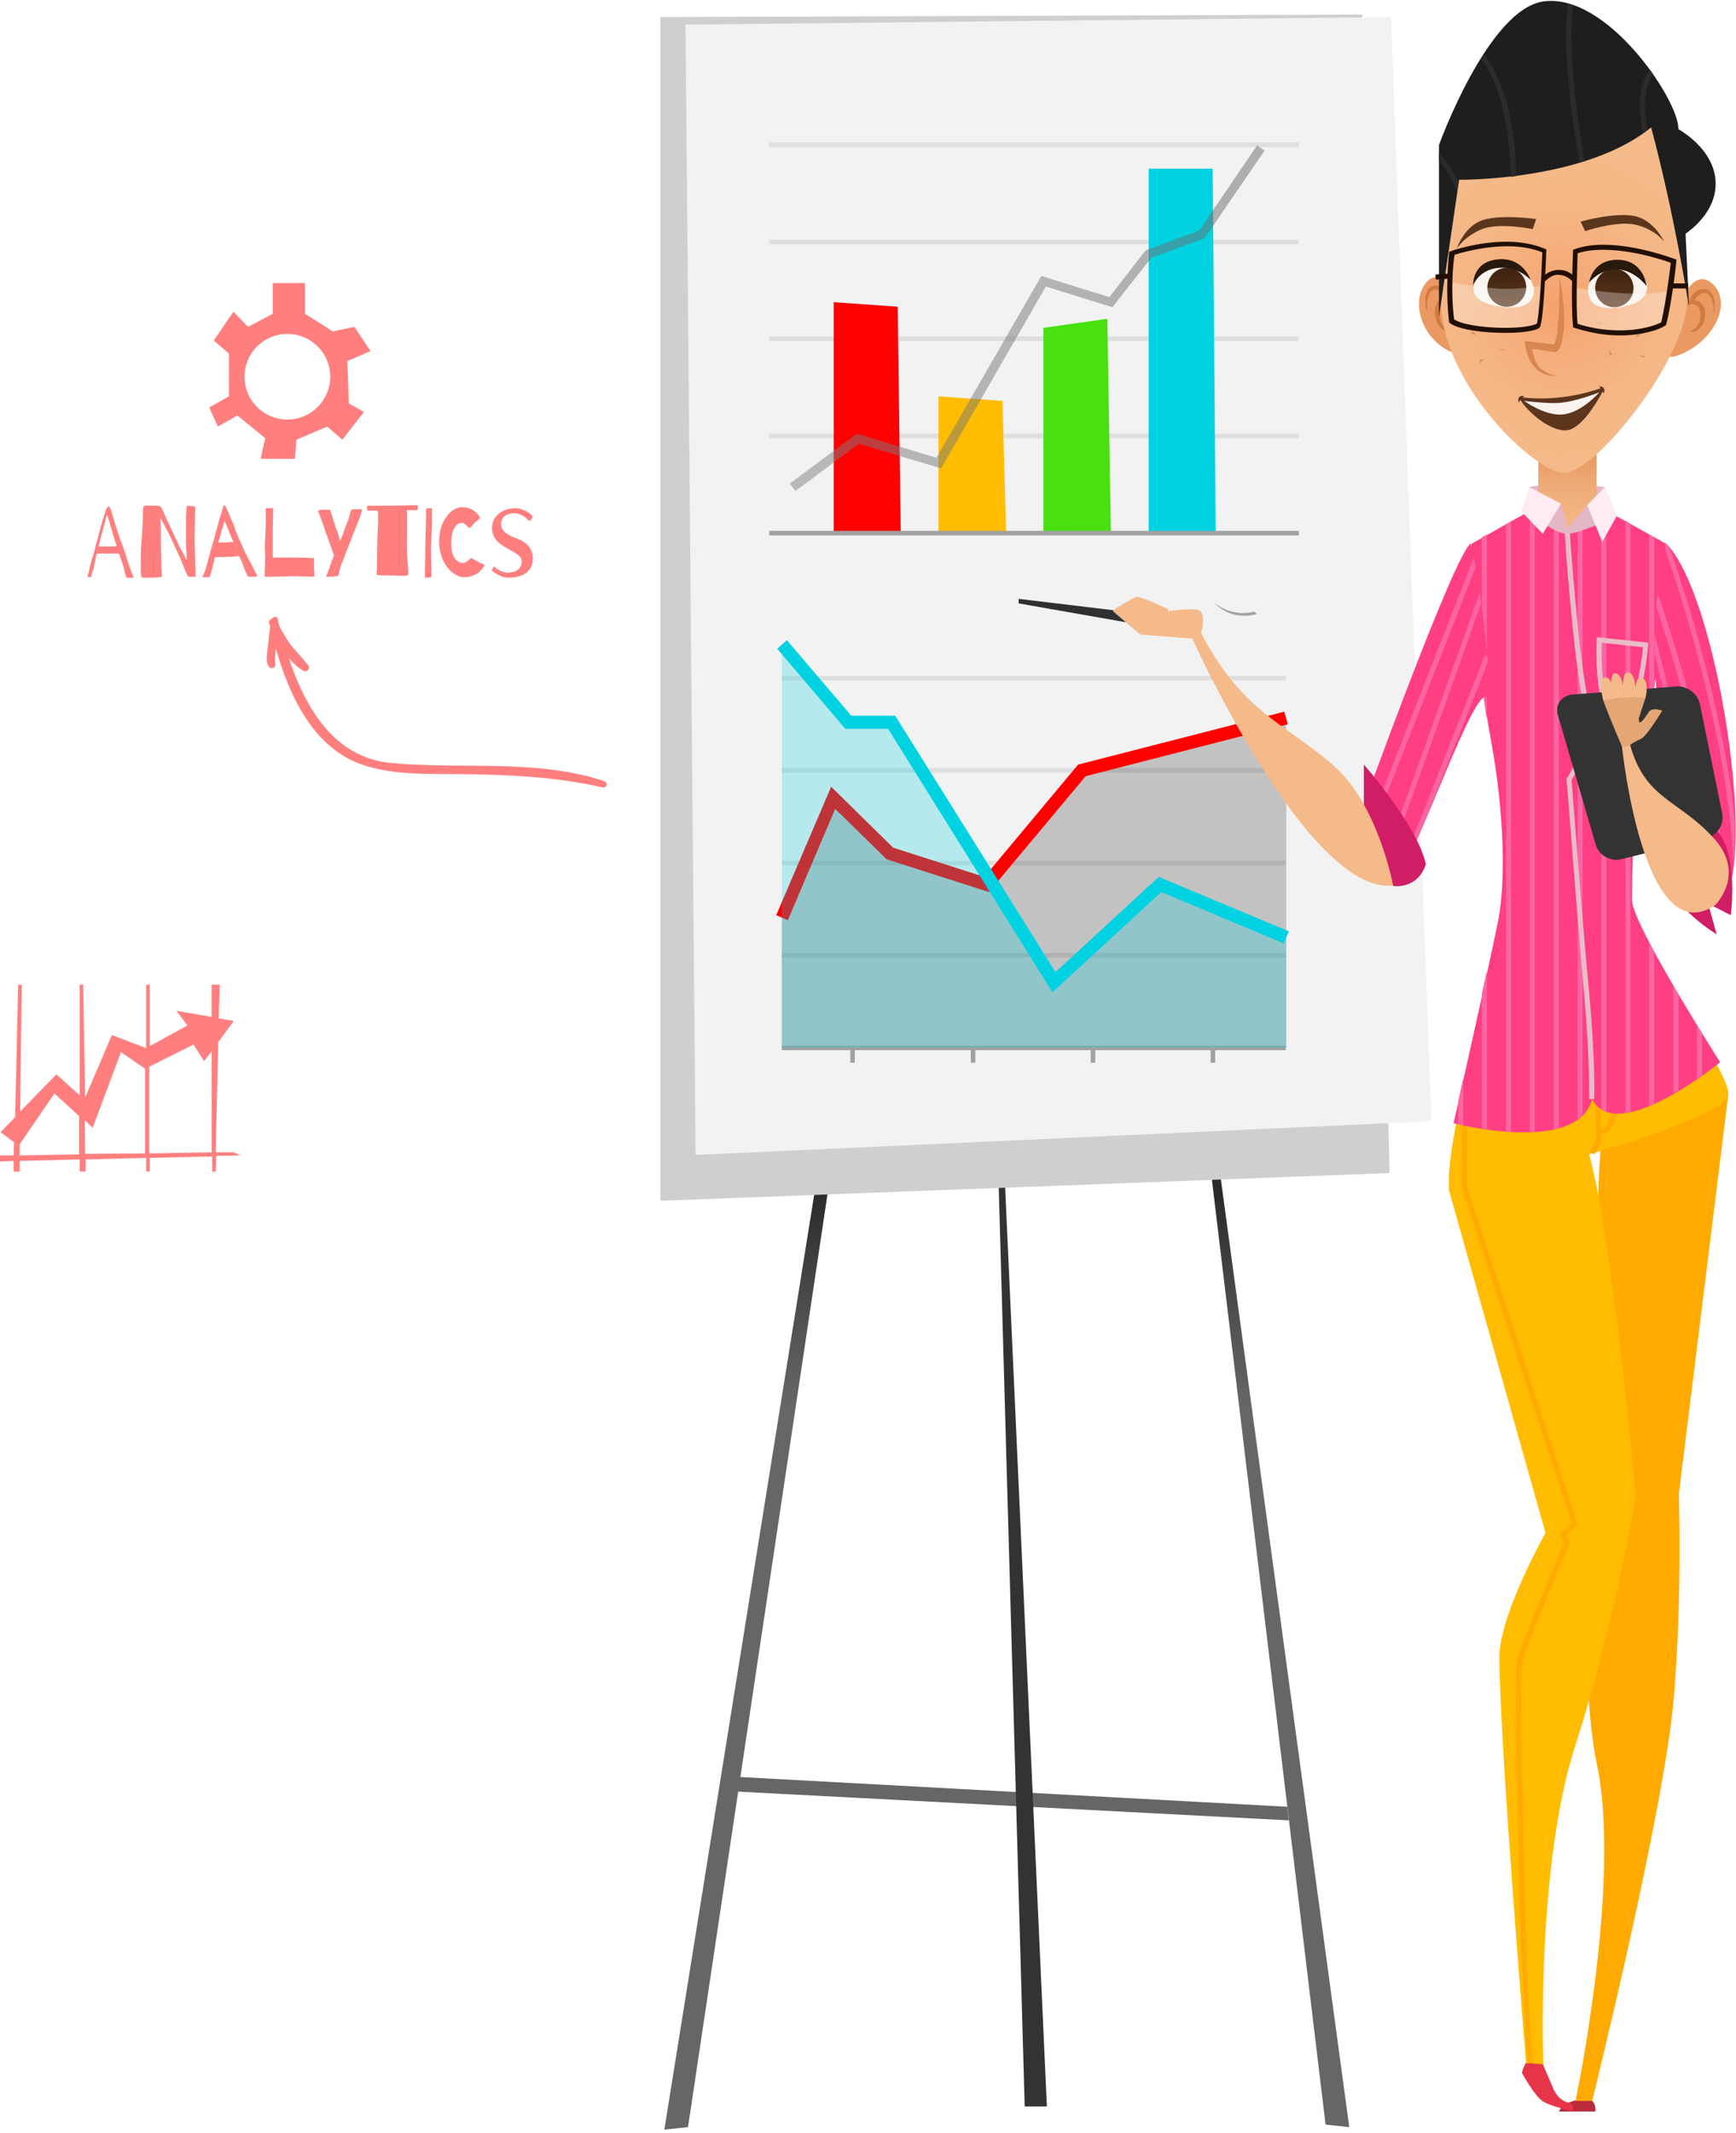 <svg xmlns="http://www.w3.org/2000/svg" xmlns:xlink="http://www.w3.org/1999/xlink" width="425px" height="522px" viewBox="0 0 425 522"><title>Group</title><desc>Created with Sketch.</desc><defs><linearGradient x1="-0.446%" y1="48.772%" x2="100.45%" y2="48.772%" id="linearGradient-1"><stop stop-color="#FF0000" offset="0%"></stop><stop stop-color="#FF0000" offset="47.87%"></stop><stop stop-color="#FF0000" offset="100%"></stop></linearGradient><linearGradient x1="-0.014%" y1="49.962%" x2="98.915%" y2="49.962%" id="linearGradient-2"><stop stop-color="#FF0000" offset="0%"></stop><stop stop-color="#FF0000" offset="47.87%"></stop><stop stop-color="#FF0000" offset="100%"></stop></linearGradient><linearGradient x1="0.667%" y1="49.618%" x2="100.15%" y2="49.618%" id="linearGradient-3"><stop stop-color="#FF0000" offset="0%"></stop><stop stop-color="#FF0000" offset="47.87%"></stop><stop stop-color="#FF0000" offset="100%"></stop></linearGradient><linearGradient x1="-1.057%" y1="50.089%" x2="100.005%" y2="50.089%" id="linearGradient-4"><stop stop-color="#FF0000" offset="0%"></stop><stop stop-color="#FF0000" offset="47.87%"></stop><stop stop-color="#FF0000" offset="100%"></stop></linearGradient><linearGradient x1="-0.239%" y1="49.924%" x2="100.077%" y2="49.924%" id="linearGradient-5"><stop stop-color="#FF0000" offset="0%"></stop><stop stop-color="#FF0000" offset="47.87%"></stop><stop stop-color="#FF0000" offset="100%"></stop></linearGradient><linearGradient x1="0.53%" y1="50.884%" x2="100.946%" y2="50.884%" id="linearGradient-6"><stop stop-color="#FF0000" offset="0%"></stop><stop stop-color="#FF0000" offset="47.87%"></stop><stop stop-color="#FF0000" offset="100%"></stop></linearGradient><linearGradient x1="6.887%" y1="49.057%" x2="109.124%" y2="49.057%" id="linearGradient-7"><stop stop-color="#FF0000" offset="0%"></stop><stop stop-color="#FF0000" offset="47.87%"></stop><stop stop-color="#FF0000" offset="100%"></stop></linearGradient><linearGradient x1="1.386%" y1="50.707%" x2="100.078%" y2="50.707%" id="linearGradient-8"><stop stop-color="#FF0000" offset="0%"></stop><stop stop-color="#FF0000" offset="47.87%"></stop><stop stop-color="#FF0000" offset="100%"></stop></linearGradient><linearGradient x1="-0.103%" y1="49.346%" x2="99.377%" y2="49.346%" id="linearGradient-9"><stop stop-color="#FF0000" offset="0%"></stop><stop stop-color="#FF0000" offset="47.87%"></stop><stop stop-color="#FF0000" offset="100%"></stop></linearGradient><linearGradient x1="-0.077%" y1="49.942%" x2="100.011%" y2="49.942%" id="linearGradient-10"><stop stop-color="#FF0000" offset="0%"></stop><stop stop-color="#FF0000" offset="47.87%"></stop><stop stop-color="#FF0000" offset="100%"></stop></linearGradient><linearGradient x1="0.175%" y1="49.976%" x2="99.655%" y2="49.976%" id="linearGradient-11"><stop stop-color="#FF0000" offset="0%"></stop><stop stop-color="#FF0000" offset="47.87%"></stop><stop stop-color="#FF0000" offset="100%"></stop></linearGradient><linearGradient x1="0.074%" y1="50.083%" x2="100.014%" y2="50.083%" id="linearGradient-12"><stop stop-color="#FF0000" offset="0%"></stop><stop stop-color="#FF0000" offset="47.87%"></stop><stop stop-color="#FF0000" offset="100%"></stop></linearGradient><linearGradient x1="50.012%" y1="-855.902%" x2="50.012%" y2="-1351.759%" id="linearGradient-13"><stop stop-color="#666666" offset="0%"></stop><stop stop-color="#535353" offset="37.55%"></stop><stop stop-color="#2B2B2B" offset="100%"></stop></linearGradient><linearGradient x1="50.045%" y1="40.088%" x2="50.045%" y2="22.298%" id="linearGradient-14"><stop stop-color="#666666" offset="0%"></stop><stop stop-color="#535353" offset="37.55%"></stop><stop stop-color="#2B2B2B" offset="100%"></stop></linearGradient><linearGradient x1="49.885%" y1="40.172%" x2="49.885%" y2="22.345%" id="linearGradient-15"><stop stop-color="#666666" offset="0%"></stop><stop stop-color="#535353" offset="37.55%"></stop><stop stop-color="#2B2B2B" offset="100%"></stop></linearGradient><linearGradient x1="-0.127%" y1="50.014%" x2="100.187%" y2="50.014%" id="linearGradient-16"><stop stop-color="#FF0000" offset="0%"></stop><stop stop-color="#FF0000" offset="47.87%"></stop><stop stop-color="#FF0000" offset="100%"></stop></linearGradient><linearGradient x1="0.041%" y1="49.94%" x2="100.042%" y2="49.94%" id="linearGradient-17"><stop stop-color="#808080" offset="0%"></stop><stop stop-color="#696969" offset="100%"></stop></linearGradient><linearGradient x1="-0.045%" y1="49.944%" x2="99.987%" y2="49.944%" id="linearGradient-18"><stop stop-color="#FF0000" offset="0%"></stop><stop stop-color="#FF0000" offset="47.87%"></stop><stop stop-color="#FF0000" offset="100%"></stop></linearGradient><linearGradient x1="49.762%" y1="92.279%" x2="49.762%" y2="7.237%" id="linearGradient-19"><stop stop-color="#F5BA89" offset="0%"></stop><stop stop-color="#F3B684" offset="22.58%"></stop><stop stop-color="#EEAB77" offset="48%"></stop><stop stop-color="#E69860" offset="74.68%"></stop><stop stop-color="#DB8044" offset="100%"></stop></linearGradient><radialGradient cx="48.432%" cy="60.053%" fx="48.432%" fy="60.053%" r="64.076%" gradientTransform="translate(0.484,0.601),scale(1,0.588),rotate(180),translate(-0.484,-0.601)" id="radialGradient-20"><stop stop-color="#F5A16C" offset="0%"></stop><stop stop-color="#F5AB78" offset="23.87%"></stop><stop stop-color="#F5B685" offset="63.44%"></stop><stop stop-color="#F5BA89" offset="100%"></stop></radialGradient><linearGradient x1="53.017%" y1="-2.371%" x2="46.99%" y2="96.032%" id="linearGradient-21"><stop stop-color="#3D2210" offset="0%"></stop><stop stop-color="#5C361C" offset="100%"></stop></linearGradient><linearGradient x1="45.796%" y1="0.209%" x2="54.205%" y2="96.979%" id="linearGradient-22"><stop stop-color="#3D2210" offset="0%"></stop><stop stop-color="#5C361C" offset="100%"></stop></linearGradient></defs><g id="Page-1" stroke="none" stroke-width="1" fill="none" fill-rule="evenodd"><g id="HOME" transform="translate(-901, -3453)" fill-rule="nonzero"><g id="Group" transform="translate(901, 3453)"><g opacity="0.5" transform="translate(21.368, 123.274)"><path d="M0.74,15.041 C0.864,14.671 0.987,13.932 1.234,13.315 C1.481,12.699 1.851,11.219 1.974,10.603 C2.098,9.863 2.468,8.877 2.591,8.384 C2.714,7.767 3.085,6.658 3.208,5.918 C3.455,5.178 3.578,4.562 3.701,4.192 C3.825,3.822 4.318,2.466 4.442,1.849 C4.689,1.233 4.812,0.74 5.305,0.74 C5.552,0.74 5.676,1.233 5.922,1.973 C6.169,2.589 6.663,4.562 6.786,4.932 C6.909,5.301 7.897,8.137 8.02,8.63 C8.267,9.123 9.007,11.466 9.254,12.082 C9.5,12.699 9.994,14.425 10.241,15.164 C10.488,15.904 11.104,17.507 11.228,17.753 C11.228,17.877 11.351,18 11.351,18 C11.351,18.123 11.351,18.123 11.104,18.123 L9.747,18.123 C9.624,18.123 9.5,18.123 9.5,17.877 C9.377,17.507 9.254,17.26 9.254,17.014 C9.13,16.521 9.007,16.151 9.007,15.904 C8.884,15.534 8.637,14.671 8.513,14.301 C8.39,14.055 8.267,13.685 8.143,13.315 L7.897,12.575 C7.773,12.205 7.65,12.205 7.526,12.205 C7.28,12.205 7.033,12.205 6.786,12.205 C6.416,12.205 5.922,12.205 5.799,12.205 C5.552,12.205 4.812,12.205 4.072,12.205 L2.468,12.205 C2.468,12.205 2.468,12.205 2.468,12.205 C2.344,12.205 2.344,12.329 2.221,12.452 L2.221,12.699 L2.098,13.192 C1.974,13.562 1.604,15.411 1.604,15.658 C1.604,15.904 1.481,16.274 1.357,16.397 C1.234,16.521 1.234,16.89 1.11,17.137 C0.987,17.384 0.987,17.507 0.987,17.753 C0.864,18 0.987,18 0.74,18 L0.247,18 C0.123,18 1.74846249e-13,17.877 0.123,17.63 C0.123,17.63 0.123,17.507 0.123,17.507 C0.123,17.384 0.123,17.384 0.247,17.137 L0.494,16.274 C0.494,15.904 0.617,15.411 0.74,15.041 Z M7.156,10.233 C7.156,10.11 7.033,9.986 7.033,9.74 C6.786,9.37 6.416,7.767 6.169,7.027 C5.922,6.288 5.429,4.438 5.305,4.068 C5.182,3.699 4.935,2.836 4.812,2.836 C4.689,2.836 4.565,3.452 4.442,4.068 C4.318,4.562 3.701,6.781 3.578,7.274 C3.455,7.89 2.961,9.616 2.838,10.11 C2.838,10.233 2.838,10.233 2.838,10.233 C2.838,10.603 3.331,10.479 3.455,10.479 C3.701,10.479 4.565,10.479 4.812,10.479 C4.935,10.479 5.305,10.479 5.676,10.479 C6.169,10.479 6.663,10.479 6.909,10.479 C7.156,10.356 7.156,10.356 7.156,10.233 Z" id="Shape" fill="url(#linearGradient-1)"></path><path d="M18.014,9.493 C18.014,11.096 18.137,14.548 18.137,15.288 C18.137,16.027 18.261,17.26 18.261,17.63 C18.261,17.63 18.261,17.63 18.261,17.63 C18.261,18 18.014,18 17.767,18 C17.52,18 16.78,18.123 16.163,18.123 C15.546,18.123 14.436,18.123 13.819,18.123 C13.202,18.123 13.202,17.753 13.202,17.507 C13.202,17.26 13.079,17.014 13.079,16.397 C13.079,16.151 13.079,15.781 13.079,15.411 C13.079,14.055 13.079,11.219 13.202,10.11 C13.325,9 13.572,4.932 13.572,3.945 C13.572,2.959 13.572,2.096 13.696,1.11 C13.696,0.616 14.066,0.493 14.312,0.493 C14.559,0.493 14.806,0.493 14.929,0.493 C15.3,0.493 16.287,0.493 16.903,0.493 C17.644,0.493 17.891,0.616 18.137,0.986 C18.384,1.356 19.001,2.959 19.618,4.192 C20.235,5.425 21.715,8.753 22.332,9.986 C22.579,10.603 23.073,11.466 23.566,12.329 L24.306,13.808 L24.306,12.452 L24.183,10.11 C24.183,9.863 24.183,9.616 24.183,9.37 C24.183,8.384 24.183,7.397 24.183,6.658 C24.183,5.918 24.183,4.068 24.183,3.205 L24.306,0.863 C24.306,0.616 24.43,0.493 24.677,0.493 C24.8,0.493 25.047,0.493 25.17,0.616 C25.417,0.74 25.54,0.616 26.034,0.616 C26.281,0.616 26.404,0.74 26.404,0.863 C26.404,0.986 26.404,1.11 26.404,1.356 C26.404,1.849 26.281,7.027 26.281,8.26 C26.281,8.507 26.281,8.63 26.281,9 C26.281,10.356 26.404,12.452 26.404,13.315 C26.404,14.425 26.527,17.014 26.527,17.507 C26.527,17.507 26.527,17.507 26.527,17.507 C26.527,17.877 26.281,18 26.034,17.877 C25.91,17.877 25.91,17.877 25.787,17.877 C25.54,17.877 25.17,17.877 24.923,17.877 C24.677,17.877 24.677,17.877 24.43,17.384 C24.183,17.014 22.949,13.685 22.456,12.699 C21.962,11.712 20.358,8.014 19.741,6.904 C19.495,6.411 19.001,5.548 18.631,4.808 L17.891,3.575 L18.014,5.795 C18.014,7.151 18.014,8.63 18.014,9.493 Z" id="Path" fill="url(#linearGradient-2)"></path><path d="M33.313,0.616 C33.437,0.37 33.56,0.37 33.684,0.493 C33.807,0.616 33.93,0.863 34.054,1.11 C34.177,1.479 35.041,3.205 35.288,3.945 C35.658,4.685 36.028,5.548 36.275,6.534 C36.645,7.521 37.755,9.986 38.249,11.096 C38.742,12.205 39.976,14.548 40.346,15.164 C40.716,15.781 41.087,16.89 41.457,17.26 C41.58,17.384 41.58,17.507 41.58,17.63 C41.58,17.753 41.333,17.877 41.21,17.877 L39.483,17.877 C39.236,17.877 39.112,17.507 38.989,17.137 C38.742,16.767 38.125,15.041 38.002,14.671 C37.879,14.301 37.632,13.685 37.385,13.315 C37.262,12.945 37.138,12.822 37.015,12.822 C36.892,12.822 36.521,12.822 36.028,12.945 C35.658,13.068 34.177,12.945 33.437,13.068 C33.19,13.068 32.943,13.068 32.697,13.068 C32.08,13.068 31.586,13.068 31.463,13.068 C31.216,13.068 31.216,13.315 31.093,13.562 C31.093,13.808 30.722,15.288 30.599,15.781 L30.352,16.767 L30.105,17.507 C29.982,17.877 29.982,18 29.735,18 L28.378,18 C28.255,18 28.255,18 28.255,17.877 C28.255,17.753 28.255,17.63 28.378,17.507 C28.501,17.26 28.501,17.26 28.748,16.644 C28.995,16.027 29.612,13.808 29.859,12.822 C30.105,11.712 30.476,10.479 30.722,9.74 C30.969,9 31.093,8.507 31.339,7.397 C31.709,6.288 31.956,5.178 32.203,4.315 L32.82,2.342 C33.067,1.479 33.19,0.863 33.313,0.616 Z M35.781,9.37 C35.781,9.37 35.781,9.247 35.658,9.123 C35.534,8.877 34.794,7.151 34.547,6.411 C34.177,5.671 34.054,5.055 33.93,4.932 C33.807,4.562 33.684,4.438 33.56,4.438 C33.437,4.438 33.437,4.932 33.313,5.301 C33.19,5.671 32.82,6.904 32.697,7.397 C32.573,7.89 32.326,8.63 32.203,9 C32.203,9.123 32.08,9.247 32.08,9.37 C32.08,9.493 32.08,9.493 32.326,9.493 C32.573,9.493 34.794,9.493 35.164,9.37 C35.534,9.37 35.781,9.493 35.781,9.37 Z" id="Shape" fill="url(#linearGradient-3)"></path><path d="M55.646,17.507 C55.646,17.63 55.646,17.63 55.646,17.507 C55.646,17.753 55.522,17.877 55.152,17.877 C54.659,17.877 51.327,17.753 50.464,17.753 C49.723,17.753 47.502,17.877 46.515,17.877 C46.269,17.877 46.145,17.877 46.145,17.877 C46.022,17.877 45.775,17.877 45.652,17.877 C45.035,17.877 44.295,17.877 43.801,17.877 C43.307,17.877 43.431,17.753 43.431,17.26 C43.431,16.89 43.554,13.562 43.554,12.945 C43.554,12.452 43.431,10.849 43.431,10.11 C43.431,11.219 43.678,6.164 43.678,5.425 L43.678,2.712 C43.678,2.466 43.678,1.479 43.678,1.233 L43.678,1.233 C43.678,0.986 44.048,1.11 44.295,1.11 C44.541,1.11 44.665,1.11 45.158,1.11 C45.282,1.11 45.282,1.11 45.405,1.11 C45.528,1.11 45.528,1.11 45.528,1.356 C45.528,1.603 45.405,5.671 45.405,6.411 L45.405,9.863 C45.405,10.233 45.405,11.342 45.405,12.082 C45.405,12.329 45.405,12.575 45.405,12.699 C45.405,12.945 45.405,13.068 45.405,13.068 C45.405,13.192 45.405,13.192 45.405,13.192 L46.022,13.192 C46.392,13.192 46.886,13.192 47.256,13.192 C48.119,13.192 50.834,13.192 51.698,13.192 C52.561,13.192 55.029,13.315 55.276,13.315 C55.522,13.315 55.522,13.438 55.522,13.438 C55.522,13.562 55.522,13.562 55.522,13.685 L55.522,14.795 C55.399,15.288 55.646,17.26 55.646,17.507 Z" id="Path" fill="url(#linearGradient-4)"></path><path d="M59.594,17.877 C59.1,17.877 58.854,17.877 58.73,17.877 C58.484,17.877 58.484,17.877 58.484,17.753 C58.484,17.63 58.607,17.63 58.607,17.507 C58.73,17.26 59.347,15.534 59.471,15.164 C59.594,14.795 59.964,13.808 60.088,13.438 C60.211,13.068 60.458,12.822 60.334,12.575 C60.211,12.329 59.964,11.096 59.594,10.479 C59.347,9.863 59.224,9.123 58.854,8.384 C58.607,7.644 57.25,3.699 57.003,3.082 C56.756,2.466 56.509,2.096 56.509,1.849 C56.509,1.603 56.88,1.603 57.25,1.479 C57.373,1.479 57.497,1.479 57.62,1.479 C57.743,1.479 57.99,1.479 58.237,1.479 C58.73,1.479 58.977,1.479 59.224,1.479 C59.594,1.603 59.471,1.726 59.594,1.973 C59.717,2.219 59.964,3.082 60.211,3.945 C60.458,4.562 60.704,5.548 60.951,6.164 C61.198,6.658 61.445,7.397 61.568,8.014 C61.692,8.384 61.815,8.753 61.938,9.123 L62.185,8.507 C62.308,8.137 62.432,7.767 62.555,7.521 L62.802,6.781 L63.049,6.164 C63.049,6.041 63.172,5.795 63.296,5.548 C63.419,5.178 63.542,4.932 63.542,4.808 C63.789,4.315 64.283,2.836 64.406,2.096 C64.653,1.233 65.023,1.356 65.27,1.356 C65.516,1.356 66.38,1.356 66.75,1.356 C67.12,1.356 67.244,1.479 67.244,1.603 C67.244,1.726 67.244,1.726 67.244,1.849 C67.12,2.096 66.627,3.699 66.257,4.562 C65.887,5.425 64.529,8.877 64.159,9.863 C63.789,10.973 62.062,15.164 61.938,15.534 C61.815,15.904 61.692,16.89 61.568,17.26 C61.445,17.63 61.321,17.753 61.198,17.753 L60.581,17.753 C60.334,17.877 60.088,17.877 59.594,17.877 Z" id="Path" fill="url(#linearGradient-5)"></path><path d="M78.225,10.479 C78.225,12.452 78.595,16.027 78.595,16.89 C78.718,17.877 77.855,17.63 76.498,17.63 C75.017,17.63 71.562,17.507 71.069,17.507 C70.822,17.507 70.822,17.26 70.822,17.014 C70.822,16.644 70.945,16.027 70.945,15.411 C70.945,15.041 70.945,14.301 70.945,13.192 C70.945,10.726 71.069,6.904 71.192,5.178 C71.192,4.562 71.192,3.945 71.192,3.452 C71.192,2.712 71.192,2.096 71.069,1.726 C70.822,1.726 70.699,1.726 70.699,1.726 C70.328,1.726 68.971,1.726 68.724,1.726 C68.601,1.726 68.478,1.603 68.478,1.356 C68.478,1.233 68.478,0.986 68.478,0.863 C68.478,0.616 68.601,0.493 68.724,0.493 C68.848,0.493 69.095,0.493 69.341,0.493 L74.4,0.493 C75.757,0.493 79.952,0.37 80.569,0.37 C81.063,0.37 80.939,0.74 80.939,1.11 C80.939,1.603 80.693,1.603 80.322,1.603 C79.952,1.603 79.459,1.603 78.348,1.603 L78.225,1.603 C78.348,3.699 78.225,8.877 78.225,10.479 Z" id="Path" fill="url(#linearGradient-6)"></path><path d="M84.394,4.562 C84.394,5.795 84.147,9.986 84.147,11.219 C84.147,12.452 84.271,16.644 84.271,17.26 C84.271,17.384 84.271,17.507 84.271,17.63 C84.271,17.877 84.147,18 84.024,18 C83.9,18.123 83.53,18.123 83.284,18.123 C82.543,18.123 82.667,18.247 82.667,17.137 C82.667,16.274 82.79,10.603 82.79,9 C82.79,7.397 83.037,2.836 82.913,2.219 C82.913,2.096 82.913,1.849 82.913,1.726 C82.913,1.356 83.037,1.11 83.284,1.11 C83.407,1.11 83.777,1.11 84.147,1.11 C84.394,1.11 84.394,1.233 84.394,1.479 C84.394,1.603 84.394,1.849 84.394,2.096 C84.394,2.342 84.394,3.205 84.394,4.562 Z" id="Path" fill="url(#linearGradient-7)"></path><path d="M97.226,15.041 C97.226,15.164 97.226,15.164 97.102,15.288 C96.856,15.781 95.499,18 92.291,18 C89.206,18 86.121,14.178 86.121,9.247 C86.121,4.315 89.083,0.863 91.674,0.863 C94.388,0.863 95.622,2.589 95.869,2.959 C95.992,3.205 96.115,3.329 96.115,3.452 C96.115,3.575 95.992,3.699 95.869,3.822 C95.375,4.192 94.635,4.808 94.265,5.301 C94.018,5.671 93.771,5.918 93.524,5.918 C93.401,5.918 93.278,5.795 93.154,5.671 C92.661,5.178 92.291,4.685 91.674,4.685 C90.563,4.685 89.083,5.918 89.083,9.863 C89.083,13.808 91.18,14.548 91.92,14.548 C92.537,14.548 93.278,13.932 93.648,13.562 C93.771,13.438 93.895,13.315 94.018,13.315 C94.141,13.315 94.141,13.315 94.265,13.438 L96.239,14.548 C96.979,14.795 97.226,14.918 97.226,15.041 Z" id="Path" fill="url(#linearGradient-8)"></path><path d="M104.629,2.342 C102.285,2.342 101.298,3.575 101.298,5.055 C101.298,6.534 102.655,7.397 103.889,8.014 C105.122,8.63 109.071,9.37 109.071,13.438 C109.071,17.507 105.246,18.123 103.148,18.123 C101.051,18.123 99.447,16.644 99.2,16.521 C98.953,16.397 98.953,16.151 99.077,16.151 C99.2,16.027 99.447,15.411 99.57,15.411 C99.57,15.411 99.57,15.411 99.57,15.411 C99.694,15.411 99.694,15.411 100.064,15.781 C100.434,16.151 101.914,16.89 102.778,16.89 C103.642,16.89 106.356,16.767 106.356,14.055 C106.356,12.699 104.505,11.959 102.655,10.849 C100.804,9.863 99.077,8.507 99.077,5.918 C99.077,2.712 102.161,1.11 104.629,1.11 C106.973,1.11 108.577,2.589 108.824,2.836 C108.947,2.959 109.071,3.082 109.071,3.205 C109.071,3.329 109.071,3.329 108.947,3.452 C108.824,3.575 108.577,4.192 108.33,4.192 C108.207,4.192 108.084,4.192 107.96,4.068 L107.837,3.945 C107.467,3.452 105.986,2.342 104.629,2.342 Z" id="Path" fill="url(#linearGradient-9)"></path></g><path d="M85.034,88.384 L90.709,85.918 L86.761,80 L81.456,81.11 L74.67,76.795 L74.67,69.274 L66.773,69.274 C66.773,69.274 66.773,76.301 66.773,76.795 L60.727,80 L57.149,76.301 L52.337,83.329 L56.039,86.534 L56.039,97.014 L51.227,99.726 L53.324,104.411 L58.136,101.699 L64.922,107.247 L63.812,112.301 L72.202,112.301 L72.572,107.616 L80.099,104.411 L83.8,107.616 L89.105,100.836 L85.404,98.74 L85.034,88.384 Z M70.351,102.685 C64.552,102.685 59.864,98 59.864,92.205 C59.864,86.411 64.552,81.726 70.351,81.726 C76.15,81.726 80.839,86.411 80.839,92.205 C80.839,98 76.15,102.685 70.351,102.685 Z" id="Shape" fill="url(#linearGradient-10)" opacity="0.5"></path><path d="M57.25,282.055 L52.808,282.055 L53.425,255.055 L57.25,249.877 L53.548,249.26 L53.795,241 L51.821,241 L51.821,248.89 L43.184,247.411 L45.899,250.986 L36.645,256.041 L36.645,241 L35.781,241 L35.781,256.534 L27.391,253.329 L20.852,268.616 L20.358,241 L19.495,241 L19.495,268.123 L13.819,262.945 L4.935,272.068 L5.305,241 L4.442,241 L3.701,273.425 L0.123,277.123 L3.455,279.589 L3.331,282.795 L2.48689958e-14,282.795 L2.48689958e-14,284.274 L3.331,284.151 L3.331,286.74 L4.812,286.74 L4.812,284.151 L19.495,283.781 L19.495,286.74 L20.975,286.74 L20.975,283.781 L35.781,283.411 L35.781,286.74 L36.645,286.74 L36.645,283.411 L51.944,283.041 L51.944,286.74 L52.808,286.74 L52.931,282.918 L58.854,282.795 L57.25,282.055 Z M19.495,282.548 L4.812,282.795 L4.812,280.082 L13.325,267.63 L19.371,273.178 L19.371,282.548 L19.495,282.548 Z M35.658,282.301 L20.852,282.425 L20.728,274.164 L22.702,276.014 L29.612,257.521 L35.534,261.589 L35.534,282.301 L35.658,282.301 Z M51.821,282.055 L36.521,282.301 L36.521,261.096 L47.379,255.671 L49.97,259.74 L51.821,257.274 L51.821,282.055 Z" id="Shape" fill="url(#linearGradient-11)" opacity="0.5"></path><path d="M147.959,191.205 C131.302,185.658 113.165,188.37 95.892,186.767 C81.826,185.534 74.793,173.329 70.721,161.123 C71.832,162.356 72.942,163.466 74.3,164.205 C75.04,164.575 76.027,163.712 75.533,162.973 C74.176,161.123 72.449,159.521 70.968,157.548 C70.104,156.315 69.241,154.836 68.5,153.479 C68.377,153.11 68.254,152.616 68.13,152.247 C68.13,152 68.13,151.753 68.007,151.507 C67.884,150.767 66.897,150.89 66.65,151.384 C66.156,151.507 65.663,152.123 65.909,152.74 C66.033,152.986 66.156,153.233 66.156,153.356 C65.909,154.836 65.786,156.192 65.663,157.671 C65.539,159.151 64.676,162.479 66.156,163.466 C66.65,163.712 67.513,163.342 67.39,162.726 C67.267,161.493 67.39,160.014 67.513,158.658 C70.721,170 76.397,182.329 87.625,186.767 C95.521,189.849 104.528,189.356 112.795,189.479 C124.516,189.603 135.868,190.096 147.342,192.685 C148.576,193.055 148.946,191.575 147.959,191.205 Z" id="Path" fill="url(#linearGradient-12)" opacity="0.5"></path><g transform="translate(160.791, 2.699)"><polygon id="Path" fill="url(#linearGradient-13)" points="20.482 432.247 154.352 439.521 154.722 442.849 15.176 435.575"></polygon><polygon id="Path" fill="#333333" points="84.394 268.274 95.499 512.877 90.07 512.877 83.16 268.274"></polygon><polygon id="Path" fill="url(#linearGradient-14)" points="51.081 227.466 7.65 517.932 1.851 518.548 49.23 223.027"></polygon><polygon id="Path" fill="url(#linearGradient-15)" points="130.169 227.466 169.528 517.932 163.729 517.315 128.318 223.027"></polygon><polygon id="Path" fill="#CFCFCF" points="0.864 1.479 0.864 291.205 179.399 284.425 172.736 0.863"></polygon><polygon id="Path" fill="#F2F2F2" points="179.769 1.479 189.64 271.726 9.5 279.986 7.033 3.329"></polygon><g transform="translate(27.144, 32.055)"><rect id="Rectangle" fill="#DEDEDE" x="0.37" y="71.384" width="129.676" height="1.11"></rect><rect id="Rectangle" fill="#DEDEDE" x="0.37" y="47.589" width="129.676" height="1.11"></rect><rect id="Rectangle" fill="#DEDEDE" x="0.37" y="23.918" width="129.676" height="1.11"></rect><rect id="Rectangle" fill="#DEDEDE" x="0.37" y="0.123" width="129.676" height="1.11"></rect><polygon id="Path" fill="url(#linearGradient-16)" points="32.573 95.425 16.163 95.425 16.163 39.205 31.833 40.315"></polygon><polygon id="Path" fill="#FFBC00" points="58.36 95.425 41.827 95.425 41.827 62.26 57.497 63.37"></polygon><polygon id="Path" fill="#48E010" points="84.024 95.425 67.491 95.425 67.491 45.493 83.16 43.274"></polygon><polygon id="Path" fill="#00D2E2" points="109.688 95.425 93.278 95.425 93.278 6.534 108.947 6.534"></polygon><polygon id="Path" fill="url(#linearGradient-17)" opacity="0.5" points="6.786 85.438 5.429 83.589 21.839 71.384 41.333 77.301 66.997 32.795 83.654 37.973 92.537 26.507 105.616 21.699 119.805 0.863 121.656 2.096 106.973 23.548 93.895 28.356 84.394 40.438 68.107 35.384 42.444 79.89 22.332 73.849"></polygon><rect id="Rectangle" fill="#A1A1A1" x="0.37" y="95.178" width="129.676" height="1.11"></rect><rect id="Rectangle" fill="#DEDEDE" x="3.455" y="198.493" width="123.383" height="1.11"></rect><rect id="Rectangle" fill="#DEDEDE" x="3.455" y="175.932" width="123.383" height="1.11"></rect><rect id="Rectangle" fill="#DEDEDE" x="3.455" y="153.247" width="123.383" height="1.11"></rect><polygon id="Path" fill="#000000" opacity="0.2" points="126.961 140.918 126.961 221.671 3.455 221.671 3.455 189.863 16.04 160.521 29.859 174.082 53.672 181.726 76.991 153.863"></polygon><rect id="Rectangle" fill="#DEDEDE" x="3.455" y="130.685" width="123.383" height="1.11"></rect><rect id="Rectangle" fill="#A1A1A1" x="3.455" y="221.178" width="123.383" height="1.11"></rect><polygon id="Path" fill="url(#linearGradient-18)" points="4.935 190.479 2.098 189.247 15.546 157.808 30.722 172.726 53.055 179.877 76.004 152.384 126.468 139.438 127.331 142.521 77.855 155.219 54.165 183.575 29.118 175.562 16.533 163.233"></polygon><polygon id="Path" fill="#00D2E2" opacity="0.25" points="126.961 194.671 95.992 181.726 70.082 205.644 30.352 142.027 19.741 142.027 3.455 122.918 3.455 221.671 126.961 221.671"></polygon><polygon id="Path" fill="#00D2E2" points="69.711 208.11 29.489 143.63 19.001 143.63 2.344 124.027 4.689 121.932 20.482 140.425 31.216 140.425 70.452 203.178 95.745 179.877 127.578 193.192 126.344 196.151 96.362 183.575"></polygon><rect id="Rectangle" fill="#A1A1A1" x="108.454" y="221.671" width="1.11" height="3.699"></rect><rect id="Rectangle" fill="#A1A1A1" x="79.089" y="221.671" width="1.11" height="3.699"></rect><rect id="Rectangle" fill="#A1A1A1" x="49.723" y="221.671" width="1.11" height="3.699"></rect><rect id="Rectangle" fill="#A1A1A1" x="20.235" y="221.671" width="1.11" height="3.699"></rect></g></g><path d="M297.253,147.562 C297.253,147.562 301.695,151.26 307,149.658 C307.74,150.274 307.74,150.274 307.74,150.274 C307.74,150.274 301.941,152.37 297.253,147.562 Z" id="Path" fill="#A3A3A3"></path><g transform="translate(248.393, 0)"><path d="M137.202,514.096 L134.241,515.082 L133.254,516.808 L142.137,516.808 C142.137,516.808 142.507,515.205 141.274,514.096 C139.053,514.096 137.202,514.096 137.202,514.096 Z" id="Path" fill="#BA2B3B"></path><path d="M174.71,268.014 C174.71,268.014 148.923,270.479 143.618,279.726 C141.027,302.781 145.715,363.315 145.715,363.315 C145.715,363.932 142.261,370.096 142.261,376.507 C142.261,388.589 137.942,409.301 142.631,432.233 C148.553,461.082 137.325,514.219 137.325,514.219 L141.397,514.219 C141.397,514.219 159.164,442.712 161.385,415.466 C163.483,390.685 162.619,365.658 162.619,365.658 L174.71,268.014 Z" id="Path" fill="#FFAA00"></path><path d="M152.008,365.288 C151.514,359.616 145.715,298.096 140.04,280.466 C126.961,272.945 106.233,290.945 106.233,290.945 L129.922,375.027 L130.046,375.027 C125.604,383.164 118.695,397.466 118.695,405.479 C118.695,426.315 125.234,505.096 125.234,505.096 L128.935,507.562 L129.429,505.466 C129.429,505.466 127.578,456.89 137.325,427.055 C141.397,414.479 144.728,401.411 147.196,390.562 C150.157,377.616 151.885,367.877 152.131,365.658 C152.131,365.411 152.131,365.164 152.008,365.288 L152.008,365.288 Z" id="Path" fill="#FFBC00"></path><path d="M144.482,119.205 C144.482,119.205 133.007,117.726 125.974,119.205 C128.195,124.137 136.338,125.863 136.338,125.863 C136.338,125.863 144.235,123.397 144.482,119.205 Z" id="Path" fill="#E3B7C4"></path><path d="M174.71,268.014 C175.574,262.342 150.774,229.055 150.774,229.055 L119.065,234.726 C119.065,234.726 105.246,277.137 106.356,290.822 C129.305,286.753 173.847,273.808 174.71,268.014 Z" id="Path" fill="#FFBC00"></path><polygon id="Path" fill="#FFAA00" points="141.891 282.562 140.78 281.945 142.384 279.11 142.014 264.068 143.248 264.068 143.618 279.479"></polygon><path d="M143.618,277.63 L143.495,276.397 C146.332,276.027 147.196,268.137 146.949,263.205 L148.183,263.205 C148.306,264.685 148.553,277.014 143.618,277.63 Z" id="Path" fill="#FFAA00"></path><path d="M126.221,507.685 C123.877,500.904 122.149,410.288 123.013,406.342 C124,402.397 133.254,380.575 134.488,377.74 L133.377,375.521 L136.462,372.932 L109.564,290.945 L109.564,271.836 L110.798,271.836 L110.798,290.699 L137.942,373.301 L134.981,375.767 L135.968,377.616 L135.845,377.863 C135.721,378.11 125.234,402.521 124.37,406.589 C123.383,410.534 125.11,500.534 127.455,507.315 L126.221,507.685 Z" id="Path" fill="#FFAA00"></path><polygon id="Path" fill="#303030" points="29.735 150.027 0.987 146.575 0.987 147.685 29.735 152.74"></polygon><path d="M142.507,99.973 L142.507,131.781 C142.507,131.781 140.163,136.342 135.228,136.342 C130.293,136.342 128.195,129.685 128.195,129.685 L128.195,99.973 L142.507,99.973 Z" id="Path" fill="url(#linearGradient-19)"></path><path d="M151.144,220.301 C151.144,214.26 151.144,199.836 154.722,181.096 C158.177,162.233 159.534,133.137 159.534,133.137 L149.17,127.342 L145.592,125.37 C145.592,125.37 145.592,125.863 145.469,126.726 C142.384,126.603 139.053,129.438 135.351,129.438 C130.046,129.438 125.604,125.37 125.604,125.37 L122.89,126.849 L111.785,133.137 C111.785,133.137 113.019,162.233 116.597,181.096 C120.052,199.836 120.052,215.863 118.571,224.247 C117.584,230.164 107.467,274.918 107.467,274.918 C107.467,274.918 137.696,282.808 141.397,269 C147.319,280.712 172.736,260 172.736,260 C172.736,260 151.144,226.219 151.144,220.301 Z" id="Path" fill="#FF3E84"></path><g transform="translate(108.577, 124.753)" fill="#FC65A2" id="Path"><path d="M53.918,118.603 C53.548,117.863 53.055,117.247 52.685,116.507 L52.685,142.89 C53.055,142.644 53.548,142.397 53.918,142.151 L53.918,118.603 Z"></path><path d="M24.677,4.315 C24.306,4.192 23.813,4.192 23.443,4.068 L23.443,151.644 C23.813,151.521 24.306,151.397 24.677,151.397 L24.677,4.315 Z"></path><path d="M47.996,6.781 L46.762,6.041 L46.762,51.904 C47.256,49.068 47.626,45.986 47.996,42.904 L47.996,6.781 Z"></path><path d="M47.996,108.37 C47.626,107.63 47.132,106.767 46.762,106.027 L46.762,145.849 C47.132,145.726 47.626,145.479 47.996,145.356 L47.996,108.37 Z"></path><path d="M17.52,152.26 C17.891,152.26 18.384,152.26 18.754,152.26 L18.754,1.849 C18.261,1.479 17.767,1.233 17.52,0.986 L17.52,152.26 Z"></path><path d="M40.963,147.575 C41.333,147.575 41.827,147.452 42.197,147.329 L42.197,3.452 L40.963,2.712 L40.963,147.575 Z"></path><path d="M59.717,128.342 C59.347,127.726 58.854,126.986 58.484,126.37 L58.484,139.315 C58.854,139.068 59.347,138.699 59.717,138.452 L59.717,128.342 Z"></path><path d="M5.799,42.288 C6.169,45.37 6.539,48.452 7.033,51.411 L7.033,6.041 L5.799,6.781 L5.799,42.288 Z"></path><path d="M0,150.411 C0.37,150.534 0.74,150.534 1.234,150.658 L1.234,139.315 C0.74,141.411 0.37,143.26 0,144.863 L0,150.411 Z"></path><path d="M12.955,2.836 L11.721,3.575 L11.721,152.26 C12.092,152.26 12.585,152.26 12.955,152.384 L12.955,2.836 Z"></path><path d="M7.033,112.932 C6.663,114.781 6.169,116.63 5.799,118.603 L5.799,151.521 C6.169,151.521 6.663,151.644 7.033,151.644 L7.033,112.932 Z"></path><path d="M35.041,146.836 C35.411,147.082 35.781,147.205 36.275,147.452 L36.275,1.973 C35.904,1.973 35.411,2.096 35.041,2.096 L35.041,146.836 Z"></path><path d="M29.242,149.178 C29.735,148.808 30.105,148.438 30.476,148.068 L30.476,3.822 C30.105,3.945 29.612,4.068 29.242,4.192 L29.242,149.178 Z"></path></g><path d="M147.936,176.781 C147.813,176.781 147.69,176.781 147.443,176.781 C141.891,175.795 142.384,158.534 142.507,156.562 L142.507,155.945 L155.093,157.301 L155.093,157.918 C154.969,159.89 153.242,176.781 147.936,176.781 Z M143.741,157.301 C143.495,164.329 144.358,174.932 147.69,175.548 C151.021,176.164 153.118,165.438 153.859,158.411 L143.741,157.301 Z" id="Shape" fill="#E8BCC8"></path><path d="M141.891,269 L140.657,269 C140.657,268.877 140.903,259.507 139.3,241.877 C137.696,224.247 135.228,191.082 135.104,190.836 L135.104,190.589 L135.228,190.466 C135.351,190.342 141.644,180.603 139.3,172.096 C136.955,163.219 134.611,130.918 134.611,129.438 L135.845,129.315 C135.845,129.685 138.189,162.973 140.533,171.726 C142.754,180.233 137.325,189.479 136.338,190.836 C136.585,193.671 138.929,224.74 140.533,241.753 C142.261,259.384 141.891,268.877 141.891,269 Z" id="Path" fill="#E8BCC8"></path><path d="M133.747,123.274 L135.351,129.315 L140.163,123.644 L142.878,128.329 C142.878,128.329 137.696,130.548 135.475,130.671 C133.254,130.795 129.922,128.329 129.922,128.329 L133.747,123.274 Z" id="Path" fill="#E3B7C4"></path><path d="M159.411,133.014 C159.411,133.014 165.457,137.329 171.256,161.986 C177.055,186.521 179.276,219.438 171.626,221.534 C163.976,223.63 160.768,203.041 159.534,189.233 C158.177,175.425 153.859,159.151 159.411,133.014 Z" id="Path" fill="#FF3E84"></path><g transform="translate(156.463, 132.151)" fill="#FC65A2" id="Path"><path d="M16.767,84.699 C18.124,66.452 6.033,27.986 0.974,13.068 C0.851,14.055 0.727,15.164 0.604,16.151 C5.909,32.548 16.767,67.932 15.533,84.699 L16.767,84.699 Z"></path><path d="M19.482,79.767 C19.852,76.562 19.975,72.74 19.852,68.425 C16.767,39.699 6.28,8.63 3.935,1.973 C3.318,1.233 2.948,0.863 2.948,0.863 C2.825,1.233 2.825,1.603 2.701,2.096 C5.046,8.753 18.495,48.205 19.482,79.767 Z"></path><path d="M0.234,28.11 C3.442,40.685 11.092,72.863 11.092,88.151 C11.338,88.397 11.462,88.521 11.708,88.644 L12.325,88.644 C12.572,70.644 1.714,28.603 0.234,23.178 C0.11,24.904 0.11,26.507 0.234,28.11 Z"></path></g><path d="M171.873,228.685 L169.775,221.164 L175.327,224 C175.327,224 177.548,208.096 171.132,202.425 C162.002,194.411 155.709,205.137 158.547,213.767 C161.262,222.397 171.873,228.685 171.873,228.685 Z" id="Path" fill="#D11C66"></path><path d="M167.801,172.466 C167.307,169.753 164.593,167.781 161.879,168.027 L136.585,170 C133.871,170.247 132.267,172.466 133.007,175.055 L142.261,206.74 C143.001,209.329 145.839,210.932 148.43,210.315 L169.405,205.137 C171.996,204.521 173.723,201.808 173.23,199.096 L167.801,172.466 Z" id="Path" fill="#333333"></path><path d="M171.502,221.534 C171.502,221.534 179.152,214.014 171.256,205.26 C162.619,195.644 154.352,195.767 150.651,182.205 L148.677,182.575 C148.677,182.575 153.859,233.493 171.502,221.534 Z" id="Path" fill="#F5BA89"></path><path d="M150.651,182.329 L154.476,170.74 C154.476,170.74 149.91,169.753 144.111,171.479 C146.086,176.781 148.677,182.699 148.677,182.699 C148.677,182.699 149.664,182.945 150.651,182.329 Z" id="Path" fill="#E3A674"></path><path d="M154.476,170.74 C154.476,170.74 155.586,166.178 153.365,165.932 C151.514,165.685 152.008,170.74 152.008,170.74 L154.476,170.74 Z" id="Path" fill="#F5BA89"></path><path d="M152.008,170.616 C152.008,170.616 152.378,164.699 150.157,164.575 C148.306,164.452 149.047,170.74 149.047,170.74 L152.008,170.616 Z" id="Path" fill="#F5BA89"></path><path d="M149.047,170.74 C149.047,170.74 149.294,164.945 147.073,164.822 C145.222,164.699 146.456,170.986 146.456,170.986 L149.047,170.74 Z" id="Path" fill="#F5BA89"></path><path d="M146.949,170.986 C146.949,170.986 146.702,165.685 144.482,165.808 C142.631,165.808 144.111,171.479 144.111,171.479 L146.949,170.986 Z" id="Path" fill="#F5BA89"></path><path d="M150.651,182.329 C150.651,182.329 151.885,181.466 153.365,180.849 C154.846,180.11 158.547,173.945 158.547,173.945 C158.547,173.945 156.08,172.959 155.216,174.315 C154.229,175.918 152.625,178.014 152.872,175.918 C150.281,176.164 150.651,182.329 150.651,182.329 Z" id="Path" fill="#E3A674"></path><path d="M111.662,133.014 C107.59,135.849 85.504,196.877 85.504,196.877 C85.504,196.877 89.576,214.507 92.661,216.726 C98.583,209.329 112.649,167.164 115.733,170.74 C116.967,158.781 111.662,133.014 111.662,133.014 Z" id="Path" fill="#FF3E84"></path><g transform="translate(86.368, 135.849)" fill="#FC65A2" id="Path"><path d="M26.034,0.616 L0.494,65.959 C0.617,66.329 0.617,66.575 0.74,66.945 L1.357,67.192 L26.527,2.959 C26.281,2.096 26.157,1.233 26.034,0.616 Z"></path><path d="M29.489,26.26 C29.489,25.767 29.489,25.274 29.365,24.781 L28.748,24.534 L8.884,74.959 L9.5,75.205 C11.104,71.877 13.079,67.562 14.929,63 L29.489,26.26 Z"></path><path d="M27.885,11.712 C27.761,10.849 27.638,9.986 27.514,9.123 C24.06,18.986 6.416,68.055 6.293,68.671 L7.403,69.041 C8.143,66.945 23.196,25.027 27.885,11.712 Z"></path></g><path d="M85.504,187.137 C85.504,187.137 98.706,202.178 100.681,211.548 C98.583,217.836 92.661,216.849 92.661,216.849 L85.504,197.123 L85.504,187.137 Z" id="Path" fill="#D11C66"></path><path d="M92.661,216.726 C92.661,216.726 89.083,197.247 78.348,187.63 C66.627,177.151 56.139,174.932 45.652,154.959 L43.554,156.438 C43.554,156.438 71.932,219.192 92.661,216.726 Z" id="Path" fill="#F5BA89"></path><path d="M45.652,154.959 C45.652,154.959 47.132,150.151 44.911,149.288 C42.691,148.548 29.735,150.644 29.735,150.644 L30.846,155.329 L43.554,156.315 C43.554,156.438 45.405,155.699 45.652,154.959 Z" id="Path" fill="#F5BA89"></path><path d="M30.846,155.329 C30.846,155.329 24.183,149.781 24.06,149.534 C23.936,149.288 28.995,146.329 29.859,146.082 C30.722,145.836 37.508,149.041 37.508,149.041 L38.002,155.205 L30.846,155.205 L30.846,155.329 Z" id="Path" fill="#F5BA89"></path><ellipse id="Oval" fill="#1E1E1E" cx="139.793" cy="44.986" rx="31.833" ry="19.11"></ellipse><path d="M163.976,71.986 C163.976,71.986 167.184,65.329 171.379,70.014 C175.574,74.822 170.762,84.068 162.249,87.027 C153.612,89.863 163.976,71.986 163.976,71.986 Z" id="Path" fill="#EB9962"></path><path d="M164.963,81.233 C165.457,81.11 165.827,80.863 166.197,80.616 C166.444,80.493 166.567,80.37 166.691,80.247 C166.814,80.123 167.061,80 167.061,79.753 L167.431,79.26 C167.554,79.014 167.554,78.89 167.678,78.644 C167.801,78.397 167.801,78.274 167.801,78.027 L167.924,77.411 C167.924,77.288 167.924,77.164 167.924,77.164 L167.924,76.795 C167.924,76.548 167.924,76.425 167.801,76.178 C167.678,75.808 167.554,75.438 167.431,75.192 C167.184,74.945 166.937,74.699 166.567,74.575 C166.444,74.452 166.197,74.452 166.074,74.452 C165.95,74.452 165.703,74.452 165.58,74.452 L164.716,74.452 L165.087,73.712 C165.333,73.219 165.58,72.849 165.827,72.356 C166.074,71.986 166.444,71.616 166.937,71.247 C167.431,71 167.924,70.753 168.541,70.753 C168.665,70.753 168.788,70.753 168.911,70.753 L169.158,70.753 L169.158,70.753 L169.282,70.753 L169.282,70.753 L169.282,70.753 L169.405,70.753 C169.652,70.877 169.775,70.877 170.022,71.123 C170.269,71.37 170.515,71.493 170.639,71.74 C170.762,71.986 170.886,72.233 171.009,72.479 C171.132,72.726 171.132,72.973 171.256,73.219 L171.379,73.959 C171.379,74.205 171.379,74.452 171.379,74.699 C171.379,74.945 171.379,75.192 171.379,75.438 C171.379,75.932 171.256,76.425 171.132,76.795 C171.132,76.301 171.132,75.808 171.132,75.438 C171.132,75.192 171.132,74.945 171.009,74.699 C171.009,74.452 170.886,74.205 170.886,74.082 L170.762,73.466 L170.515,72.849 C170.392,72.603 170.269,72.479 170.145,72.356 C170.022,72.233 169.899,72.11 169.775,71.986 C169.652,71.863 169.405,71.863 169.158,71.74 C169.035,71.74 168.788,71.616 168.665,71.74 C168.295,71.74 167.924,71.863 167.678,72.11 C167.307,72.356 167.061,72.603 166.814,72.973 C166.567,73.342 166.32,73.712 166.197,74.082 L165.703,73.342 C166.074,73.342 166.197,73.342 166.567,73.466 C166.814,73.589 167.061,73.589 167.307,73.712 C167.801,73.959 168.295,74.329 168.541,74.822 C168.911,75.315 169.035,75.808 169.035,76.301 C169.035,76.548 169.035,76.795 169.035,77.041 L169.035,77.411 C169.035,77.534 169.035,77.658 168.911,77.781 L168.788,78.521 C168.788,78.767 168.665,79.014 168.541,79.26 C168.418,79.507 168.295,79.753 168.171,79.877 L167.678,80.37 C167.554,80.616 167.307,80.616 167.061,80.863 C166.814,80.986 166.691,81.11 166.444,81.233 C165.95,81.11 165.457,81.233 164.963,81.233 Z" id="Path" fill="#D17B41"></path><path d="M107.22,71.616 C107.22,71.616 103.889,64.589 100.31,69.767 C96.732,74.945 100.557,85.425 110.058,87.151 C109.441,77.658 107.22,71.616 107.22,71.616 Z" id="Path" fill="#EB9962"></path><path d="M106.726,81.356 C106.233,81.356 105.739,81.233 105.369,80.986 C105.122,80.863 104.999,80.74 104.752,80.616 C104.505,80.493 104.382,80.37 104.259,80.123 C104.135,80 103.889,79.753 103.765,79.507 L103.395,78.89 C103.272,78.644 103.148,78.397 103.148,78.151 L103.025,77.411 C103.025,77.288 103.025,77.164 102.901,77.041 L102.901,76.671 L102.901,75.932 C102.901,75.685 102.901,75.438 103.025,75.192 C103.148,74.945 103.148,74.699 103.272,74.452 C103.395,74.205 103.518,73.959 103.642,73.712 C103.889,73.466 104.012,73.342 104.259,73.096 C104.505,72.973 104.752,72.849 104.999,72.726 C105.246,72.603 105.493,72.603 105.863,72.603 L105.369,73.342 C104.999,72.603 104.505,71.74 103.889,71.247 C103.642,71 103.272,70.877 102.901,70.877 C102.778,70.877 102.778,70.877 102.655,70.877 C102.655,70.877 102.408,71 102.408,71 C102.285,71.123 102.161,71.123 102.038,71.247 C101.544,71.74 101.174,72.726 101.051,73.589 C100.927,74.452 100.927,75.438 101.051,76.425 C100.681,75.562 100.557,74.575 100.557,73.589 C100.557,72.603 100.681,71.616 101.421,70.63 C101.544,70.384 101.914,70.26 102.161,70.137 C102.285,70.137 102.285,70.014 102.531,70.014 C102.655,70.014 102.778,69.89 103.025,69.89 C103.642,69.89 104.259,70.137 104.629,70.384 C105.122,70.753 105.369,71.123 105.739,71.493 C105.986,71.863 106.233,72.356 106.48,72.849 L106.726,73.589 L105.863,73.589 C105.739,73.589 105.493,73.589 105.369,73.712 C105.246,73.712 104.999,73.836 104.876,73.959 C104.752,74.082 104.629,74.205 104.505,74.329 C104.382,74.452 104.382,74.575 104.259,74.822 C104.135,74.945 104.135,75.192 104.135,75.315 C104.135,75.438 104.012,75.685 104.012,75.932 L104.012,76.671 L104.012,77.041 L104.012,77.288 L104.135,77.904 C104.135,78.151 104.259,78.274 104.259,78.521 L104.505,79.137 C104.629,79.384 104.752,79.507 104.876,79.63 C104.999,79.877 105.122,80 105.246,80.123 C105.369,80.247 105.493,80.493 105.739,80.616 C105.863,81.11 106.233,81.233 106.726,81.356 Z" id="Path" fill="#D17B41"></path><path d="M104.382,73.589 C104.382,93.932 127.455,115.753 134.488,115.753 C142.384,115.753 164.593,87.521 164.593,73.589 C164.593,40.425 157.19,13.425 134.488,13.425 C109.811,13.425 104.382,40.425 104.382,73.589 Z" id="Path" fill="url(#radialGradient-20)"></path><path d="M132.76,91.959 C131.773,92.082 130.786,91.959 129.799,91.589 C128.812,91.219 127.948,90.603 127.331,89.863 C126.591,89.123 126.098,88.137 125.727,87.274 C125.357,86.288 125.11,85.301 124.987,84.315 L124.864,83.452 L125.851,83.575 C126.961,83.699 127.948,83.822 129.059,83.945 C130.169,84.068 131.156,84.192 132.267,84.438 L131.773,84.562 C132.02,84.315 132.39,83.699 132.513,83.082 C132.637,82.466 132.884,81.726 132.884,80.986 C133.007,79.507 133.13,78.151 133.254,76.671 C133.377,73.712 133.377,70.753 133.377,67.795 C133.747,69.274 133.871,70.753 134.117,72.233 C134.241,73.712 134.488,75.192 134.488,76.671 C134.611,78.151 134.611,79.63 134.364,81.233 C134.241,81.973 134.241,82.712 133.994,83.575 C133.871,83.945 133.747,84.315 133.624,84.808 C133.377,85.178 133.254,85.671 132.76,86.041 L132.513,86.164 L132.143,86.164 C131.033,86.041 130.046,85.918 128.935,85.671 C127.825,85.548 126.838,85.425 125.727,85.178 L126.591,84.438 C126.591,85.301 126.838,86.288 127.085,87.151 C127.331,88.014 127.701,88.877 128.195,89.616 C129.182,90.726 130.786,91.712 132.76,91.959 Z" id="Path" fill="#D98750"></path><path d="M140.41,70.384 C140.163,74.082 142.384,75.808 147.319,75.315 C151.638,74.822 154.599,73.342 154.846,70.507 C154.969,67.918 152.748,65.699 148.43,65.452 C144.111,65.205 140.533,67.671 140.41,70.384 Z" id="Path" fill="#FAF3EE"></path><path d="M142.137,70.26 C142.014,72.849 143.988,75.068 146.579,75.192 C149.17,75.315 151.391,73.342 151.514,70.753 C151.638,68.164 149.664,65.945 147.073,65.822 C144.482,65.575 142.261,67.671 142.137,70.26 Z" id="Path" fill="url(#linearGradient-21)"></path><path d="M159.041,59.164 C159.041,59.164 156.573,53.863 151.761,52.877 C146.949,51.89 138.559,54.233 138.559,54.233 L139.67,56.575 C139.67,56.575 147.319,53.986 151.885,54.973 C156.82,56.082 159.041,59.164 159.041,59.164 Z" id="Path" fill="#5C361C"></path><path d="M108.207,60.89 C108.207,60.89 110.058,55.342 114.623,53.863 C119.188,52.384 127.701,53.616 127.701,53.616 L126.838,56.082 C126.838,56.082 119.065,54.479 114.746,55.959 C110.181,57.685 108.207,60.89 108.207,60.89 Z" id="Path" fill="#5C361C"></path><g transform="translate(112.279, 64.342)"><g id="SVGID_27_-link" fill="#FAF3EE"><path d="M14.806,6.164 C15.176,9.863 12.092,11.342 7.773,10.849 C3.085,10.356 0.247,9 0.123,6.658 C-0.123,4.068 1.974,0.616 6.416,0.247 C10.611,-0.123 14.559,3.575 14.806,6.164 Z" id="SVGID_27_"></path></g><path d="M3.455,6.411 C3.701,9 6.046,10.973 8.637,10.726 C11.228,10.479 13.202,8.137 12.955,5.548 C12.708,2.959 10.488,0.986 7.773,1.233 C5.182,1.479 3.331,3.699 3.455,6.411 Z" id="Path" fill="url(#linearGradient-22)"></path></g><path d="M140.657,69.151 C140.657,69.151 141.397,63.233 148.183,63.603 C154.105,63.973 154.722,70.014 154.722,70.014 C154.722,70.014 151.761,66.068 147.566,65.945 C143.371,65.699 140.657,69.151 140.657,69.151 Z" id="Path" fill="#29180C"></path><path d="M126.344,68.534 C126.344,68.534 124.494,62.863 118.324,63.479 C111.908,64.096 112.279,69.767 112.279,69.767 C112.279,69.767 113.636,66.068 118.324,65.575 C123.383,65.082 126.344,68.534 126.344,68.534 Z" id="Path" fill="#29180C"></path><polygon id="Path" fill="#D49763" points="153.489 81.849 152.131 81.849 152.131 82.589"></polygon><polygon id="Path" fill="#D49763" points="145.592 85.548 145.592 87.027 146.332 86.904"></polygon><polygon id="Path" fill="#D49763" points="142.137 78.89 143.495 79.384 143.618 79.014"></polygon><polygon id="Path" fill="#D49763" points="152.748 87.027 154.105 87.521 154.229 87.027"></polygon><polygon id="Path" fill="#D49763" points="118.448 85.425 119.805 85.795 119.928 85.425"></polygon><polygon id="Path" fill="#D49763" points="111.662 81.603 113.019 82.096 112.279 81.11"></polygon><polygon id="Path" fill="#D49763" points="114.006 88.877 114.993 87.89 113.759 88.014"></polygon><path d="M165.087,75.068 C165.087,75.068 163.606,39.192 162.496,31.425 C162.496,24.397 144.975,-1.863 129.429,0.356 C115.857,2.329 103.889,35.493 103.889,35.493 L103.889,77.534 L108.824,44 C108.824,44 139.67,44.37 155.833,31.178 C161.508,52.26 165.087,75.068 165.087,75.068 Z" id="Path" fill="#1E1E1E"></path><path d="M154.969,31.795 C154.599,32.041 154.229,32.288 153.859,32.658 C153.118,29.205 151.885,21.438 155.586,17.123 C155.833,17.493 156.08,17.863 156.326,18.233 C153.489,21.932 154.352,28.466 154.969,31.795 Z" id="Path" fill="#2B2B2B"></path><path d="M139.546,39.438 C139.176,39.562 138.806,39.685 138.312,39.808 C137.079,33.027 133.871,13.548 135.475,0.849 C135.845,0.973 136.215,1.096 136.708,1.219 C135.228,13.548 138.312,32.658 139.546,39.438 Z" id="Path" fill="#2B2B2B"></path><path d="M114.87,13.301 C121.902,21.932 122.766,37.589 122.766,43.137 C122.396,43.137 121.902,43.26 121.532,43.26 C121.409,38.082 120.669,22.795 114.129,14.411 C114.376,14.041 114.623,13.671 114.87,13.301 Z" id="Path" fill="#2B2B2B"></path><path d="M108.33,46.712 C107.467,44.74 105.986,41.781 103.889,39.315 L103.889,37.342 C105.986,39.562 107.59,42.397 108.7,44.493 L108.33,46.712 Z" id="Path" fill="#2B2B2B"></path><path d="M143.741,94.918 C143.741,94.918 134.117,98.74 123.506,97.137 C124.37,99.726 131.033,106.014 135.475,105.274 C139.546,104.534 143.988,95.781 143.988,95.781 L143.741,94.918 Z" id="Path" fill="#5C361C"></path><path d="M143.124,96.027 C143.124,96.027 137.696,98.247 133.377,98.616 C130.663,98.863 124.74,98.123 124.74,98.123 C124.74,98.123 129.799,101.822 134.117,101.452 C138.806,101.082 143.124,96.027 143.124,96.027 Z" id="Path" fill="#FAF3EE"></path><path d="M144.235,96.274 C144.235,96.274 144.605,95.534 144.235,95.041 C143.988,94.548 143.124,94.548 143.124,94.548 L144.235,96.274 Z" id="Path" fill="#5C361C"></path><path d="M124.74,96.89 C124.74,96.89 123.877,96.767 123.506,97.26 C123.136,97.63 123.383,98.493 123.383,98.493 L124.74,96.89 Z" id="Path" fill="#5C361C"></path><polygon id="Path" fill="#FFEBF1" points="133.747 123.274 129.305 130.671 124.123 125.247 125.974 119.205"></polygon><polygon id="Path" fill="#FFEBF1" points="144.482 119.205 147.443 126.233 143.865 132.644 140.163 123.644"></polygon><g transform="translate(102.408, 58.178)"><path d="M4.318,10.973 C4.318,10.973 10.981,12.082 15.67,12.452 C20.358,12.822 26.898,11.712 26.898,11.712 L25.787,21.575 C25.787,21.575 17.15,24.904 4.565,20.342 C4.072,13.685 4.318,10.973 4.318,10.973 Z" id="Path" fill="#FFFFFF" opacity="0.3"></path><path d="M34.671,12.205 C34.671,12.205 50.094,15.041 58.113,12.945 C57.25,17.014 56.386,21.205 56.386,21.205 C56.386,21.205 47.256,25.397 34.917,21.575 C34.671,16.89 34.671,12.205 34.671,12.205 Z" id="Path" fill="#FFFFFF" opacity="0.3"></path><g fill="#210F05"><path d="M45.775,23.918 L45.775,23.918 C42.197,23.918 38.496,23.301 34.671,22.068 L34.3,21.945 L34.3,21.575 C33.684,15.904 34.3,3.945 34.3,3.329 L34.3,2.959 L34.671,2.836 C36.645,2.096 38.989,1.726 41.703,1.726 C49.97,1.726 58.73,5.055 59.1,5.178 L59.594,5.301 L59.594,5.795 C59.594,6.164 58.484,15.904 57.126,21.205 L57.003,21.452 L56.756,21.575 C55.769,22.315 51.698,23.918 45.775,23.918 Z M35.411,21.082 C38.866,22.192 42.32,22.685 45.775,22.685 C51.451,22.685 55.029,21.205 55.893,20.712 C57.003,16.027 57.99,8.26 58.237,6.164 C56.386,5.425 48.736,2.959 41.703,2.959 C39.359,2.959 37.262,3.205 35.411,3.822 C35.411,6.041 34.917,15.904 35.411,21.082 Z" id="Shape"></path><path d="M17.644,23.301 C12.585,23.301 6.169,22.562 4.072,20.836 L3.948,20.712 L3.948,20.466 C2.961,12.329 3.948,3.945 3.948,3.822 L3.948,3.452 L4.318,3.329 C4.565,3.205 10.858,0.986 18.014,0.986 C21.592,0.986 24.8,1.603 27.391,2.712 L27.761,2.836 L27.761,3.205 C27.638,6.041 27.144,20.342 26.157,21.945 L26.034,22.068 L25.91,22.192 C23.936,23.178 19.865,23.301 17.644,23.301 Z M5.182,19.973 C6.909,21.205 12.215,22.068 17.767,22.068 C21.222,22.068 23.936,21.699 25.417,21.082 C25.91,19.726 26.527,11.342 26.774,3.575 C24.306,2.589 21.469,2.096 18.261,2.096 C12.338,2.096 6.786,3.699 5.305,4.192 C4.935,6.041 4.318,13.068 5.182,19.973 Z" id="Shape"></path><path d="M27.391,10.726 L26.527,9.863 C28.008,8.384 29.612,7.767 31.216,7.89 C33.56,8.014 35.041,9.863 35.164,9.986 L34.177,10.726 C34.177,10.726 32.943,9.247 31.093,9.123 C29.859,8.877 28.625,9.493 27.391,10.726 Z" id="Path"></path><polygon id="Rectangle" transform="translate(60.332, 11.804) rotate(-89.856) translate(-60.332, -11.804) " points="59.715 9.644 60.948 9.644 60.948 13.963 59.715 13.963"></polygon><polygon id="Rectangle" transform="translate(2.507, 9.5) rotate(-4.82) translate(-2.507, -9.5) " points="0.656 8.883 4.358 8.884 4.358 10.116 0.656 10.116"></polygon></g></g><path d="M125.11,504.973 C125.11,504.973 124.123,506.822 124.247,507.438 C124.247,507.438 127.208,512.863 129.182,514.219 C131.403,515.699 136.708,516.685 136.708,516.685 C136.708,516.685 137.202,515.082 135.721,514.712 C134.117,514.219 133.007,513.479 132.02,511.507 L129.305,505.219 L125.11,504.973 Z" id="Path" fill="#E63549"></path></g></g></g></g></svg>